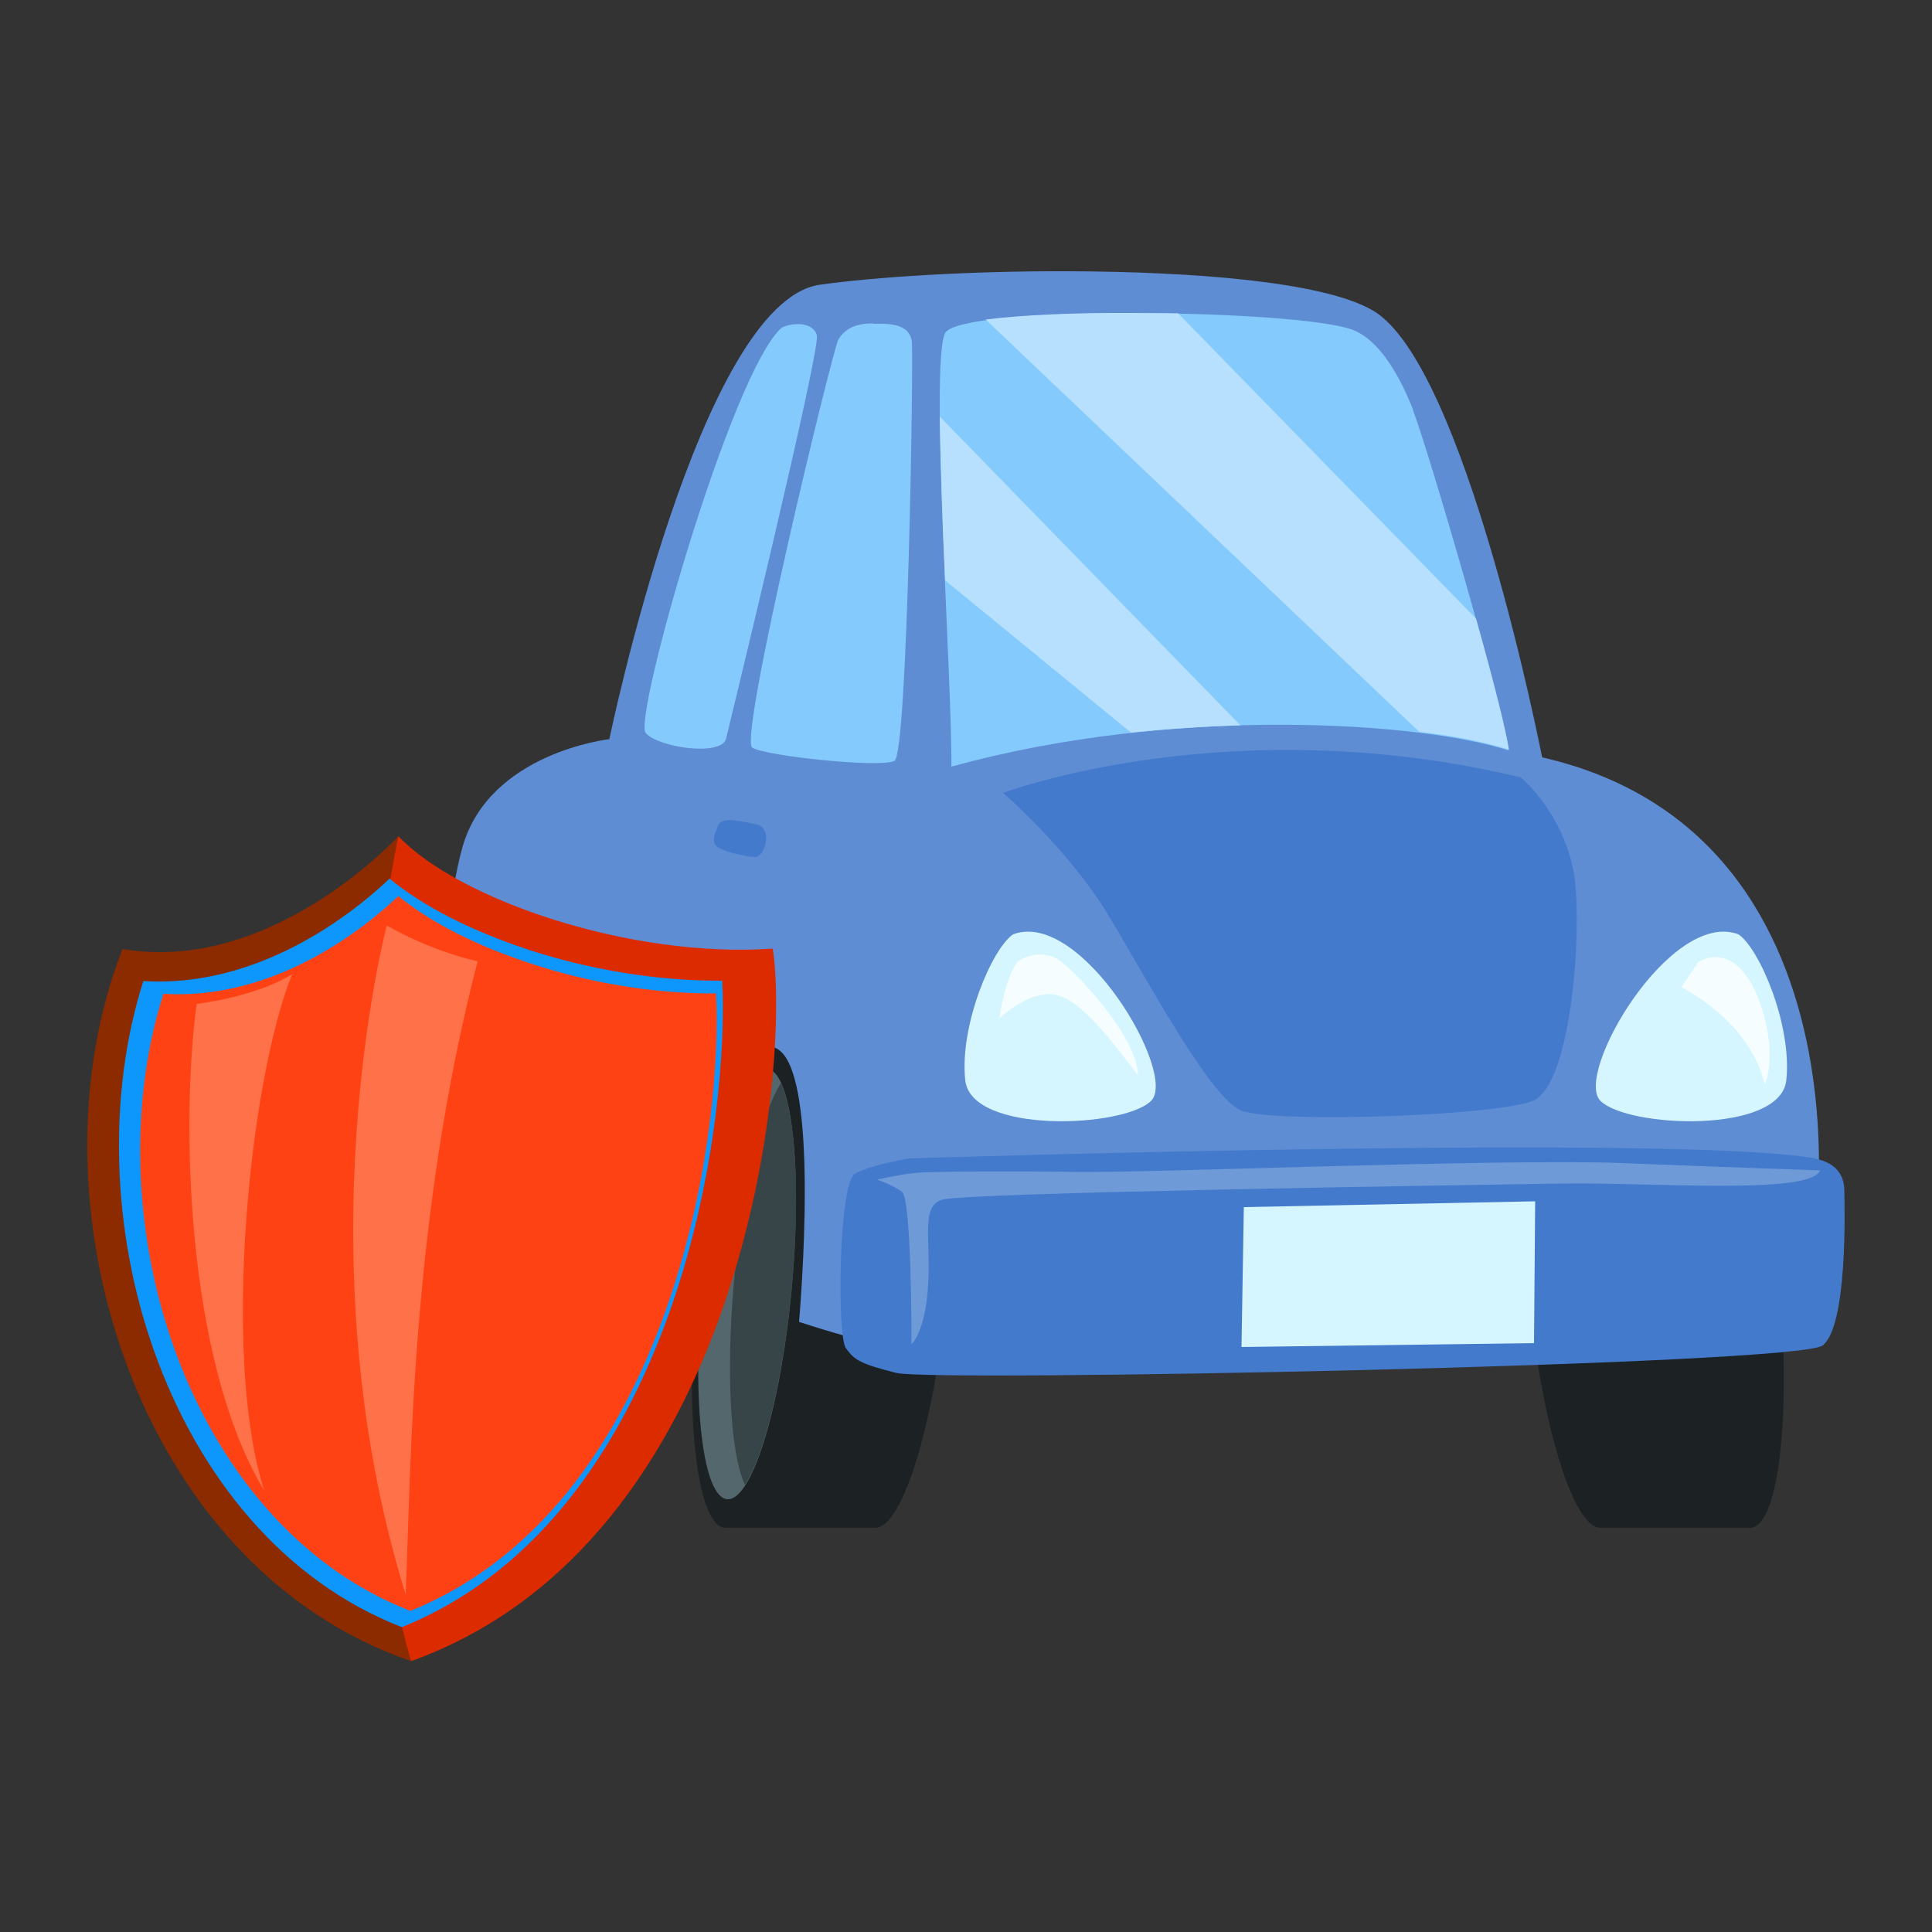 <?xml version="1.0" encoding="UTF-8"?>
<svg id="OBJECTS" xmlns="http://www.w3.org/2000/svg" xmlns:svg="http://www.w3.org/2000/svg" xmlns:sodipodi="http://sodipodi.sourceforge.net/DTD/sodipodi-0.dtd" xmlns:inkscape="http://www.inkscape.org/namespaces/inkscape" version="1.1" viewBox="0 0 500 500">
  <rect x="0" y="0" width="500" height="500" fill="#333333" stroke="none"/>
  <!-- Generator: Adobe Illustrator 29.0.0, SVG Export Plug-In . SVG Version: 2.1.0 Build 186)  -->
  <defs>
    <style>
      .st0 {
        fill: #53676c;
      }

      .st1 {
        fill: #d5f6ff;
      }

      .st2 {
        fill: #ff4214;
      }

      .st3 {
        fill: #b7e0fe;
      }

      .st4 {
        fill: #ff7249;
      }

      .st5 {
        fill: #84cafd;
      }

      .st6 {
        fill: #8c2b00;
      }

      .st7 {
        fill: #dd2b00;
      }

      .st8 {
        fill: #0d96fb;
      }

      .st9 {
        fill: #374548;
      }

      .st10 {
        fill: #5f8dd3;
      }

      .st11 {
        fill: #f6fdff;
      }

      .st12 {
        fill: #1c2224;
      }

      .st13 {
        fill: #447acc;
      }

      .st14 {
        fill: #6f9ad8;
      }
    </style>
  </defs>
  <sodipodi:namedview id="Rancangan" bordercolor="#999999" borderopacity="1" inkscape:current-layer="OBJECT" inkscape:cx="1260.6061" inkscape:cy="276.09428" inkscape:deskcolor="#d1d1d1" inkscape:document-units="pt" inkscape:pagecheckerboard="0" inkscape:pageopacity="0" inkscape:pageshadow="0" inkscape:window-height="739" inkscape:window-maximized="1" inkscape:window-width="1366" inkscape:window-x="0" inkscape:window-y="0" inkscape:zoom="0.37124999" pagecolor="#ffffff" showgrid="false" showguides="true">
    <inkscape:page id="page4214" x="0" y="1.5258789e-05" width="500" height="500" inkscape:label="Auditor"/>
    <inkscape:page id="page4216" x="520" y="0" width="500" height="500" inkscape:label="Insurance"/>
    <inkscape:page id="page4218" x="1040" y="0" width="500" height="500" inkscape:label="Loan"/>
    <inkscape:page id="page4220" x="1560" y="0" width="500" height="500" inkscape:label="Logistician"/>
  </sodipodi:namedview>
  <g id="_x3C_defs">
    <inkscape:path-effect id="path-effect128531" bendpath="m 1278.661,161.718 c 0,0 -13.926,-30.689 -10.681,-36.851 3.245,-6.162 8.383,-0.324 11.853,4.703 3.47,5.027 1.397,-6.73 8.112,-10.135 6.715,-3.405 7.481,1.095 8.518,8.23 1.037,7.135 5.453,7.338 8.833,-0.486 3.38,-7.824 6.219,-7.094 10.996,-4.622 4.777,2.473 3.47,9.567 0.631,15.77 -2.839,6.203 -12.348,25.621 -12.348,25.621 0,0 36.009,46.58 34.567,79.417 -1.442,32.837 -42.138,39.972 -54.396,39.08 -12.258,-0.892 -32.764,-3.851 -39.209,-23.351 -6.445,-19.5 -2.974,-49.986 33.125,-97.376 z" effect="bend_path" hide_knot="false" is_visible="true" lpeversion="1" prop_scale="1" scale_y_rel="false" vertical="false"/>
    <inkscape:path-effect id="path-effect128361" bendpath="m 1105.553,180.278 c 10.366,0.689 32.852,1.9 65.847,-4.437" bendpath-nodetypes="cc" effect="bend_path" hide_knot="false" is_visible="true" lpeversion="1" prop_scale="1" scale_y_rel="false" vertical="false"/>
    <inkscape:path-effect id="path-effect105198" deform_type="perspective" down_left_point="198.675,362.242" down_right_point="330.612,375.228" effect="perspective-envelope" horizontal_mirror="false" is_visible="true" lpeversion="1" overflow_perspective="false" up_left_point="213.526,277.103" up_right_point="339.535,277.103" vertical_mirror="false"/>
    <inkscape:path-effect id="path-effect91848" deform_type="perspective" down_left_point="1103.115,452.104" down_right_point="1244.578,449.968" effect="perspective-envelope" horizontal_mirror="false" is_visible="true" lpeversion="1" overflow_perspective="false" up_left_point="1109.301,409.476" up_right_point="1225.373,409.476" vertical_mirror="false"/>
    <inkscape:path-effect id="path-effect79481" deform_type="perspective" down_left_point="1221.615,334.396" down_right_point="1286.039,334.396" effect="perspective-envelope" horizontal_mirror="false" is_visible="true" lpeversion="1" overflow_perspective="false" up_left_point="1213.142,237.081" up_right_point="1296.742,238.277" vertical_mirror="false"/>
    <inkscape:path-effect id="path-effect52736" bendpath="m 872.012,148.288 c 0.4,-0.847 0.972,-1.433 1.705,-1.978 1.894,-1.408 3.766,-1.693 6.087,-1.777 0.823,-0.03 1.837,-0.124 2.645,0.057 1.769,0.398 3.566,1.498 4.924,2.652 0.757,0.643 2.536,2.257 1.88,3.512 -0.625,1.195 -3.338,-0.153 -3.967,-0.659 -0.581,-0.468 -0.816,-1.222 -1.482,-1.677 -0.573,-0.391 -1.276,-0.635 -1.96,-0.717 -1.374,-0.165 -3.681,0.473 -4.955,1.003 -0.798,0.332 -1.65,0.906 -2.518,1.032 -0.197,0.029 -1.771,0.32 -1.928,-0.1 -0.165,-0.442 -0.287,-0.898 -0.43,-1.347 z" effect="bend_path" hide_knot="false" is_visible="true" lpeversion="1" prop_scale="1" scale_y_rel="false" vertical="false"/>
    <inkscape:path-effect id="path-effect34213" bendpath="m 665.665,-142.662 -0.5,-4.37 -0.043,-1.671 c 0,0 48.238,0.951 56.368,-1.491 3.444,7.043 6.415,11.169 11.931,9.832 -0.257,8.457 0.572,13.688 0.572,13.688 l -11.388,2.93 z" effect="bend_path" hide_knot="false" is_visible="true" lpeversion="1" prop_scale="1" scale_y_rel="false" vertical="false"/>
    <inkscape:path-effect id="path-effect34134" bendpath="m 669.12,-125.097 c 12.405,0.396 34.809,0.947 49.924,-0.386" bendpath-nodetypes="cc" effect="bend_path" hide_knot="false" is_visible="true" lpeversion="1" prop_scale="2" scale_y_rel="false" vertical="false"/>
    <inkscape:path-effect id="path-effect12415" bendpath="m 595.872,86.592 c 0.972,-0.067 1.703,-0.008 2.572,-0.308 2.428,-0.84 5.375,-2.236 8.03,-1.697 2.032,0.413 3.494,1.877 5.715,1.877 4.057,0 8.258,-2.321 12.374,-1.44 0.685,0.147 1.28,0.677 1.886,0.977 1.91,0.945 4.38,2.129 6.544,2.159 4.241,0.059 7.275,-3.171 11.231,-3.933 2.081,-0.401 3.54,2.253 5.744,1.722 2.14,-0.516 3.646,-2.45 5.773,-2.982 1.492,-0.373 2.738,0.039 4.229,-0.129 1.471,-0.165 2.904,-0.716 4.372,-0.951 0.174,-0.028 2.2,-0.025 2.543,-0.334 0.09,-0.081 -0.201,0.14 -0.314,0.18 -0.933,0.33 -0.098,-0.06 -1.115,0.437 -1.171,0.572 -2.337,1.158 -3.486,1.774 -1.255,0.673 -2.599,1.643 -3.944,2.108 -0.778,0.269 -1.609,0.132 -2.4,0.488 -2.37,1.066 -4.005,2.004 -6.658,1.208 -1.057,-0.317 -1.87,-1.93 -3.029,-1.877 -2.669,0.123 -6.39,5.107 -11.088,5.45 -1.372,0.1 -2.956,-0.99 -4.315,-1.208 -1.779,-0.286 -3.95,-0.155 -5.601,-0.925 -1.341,-0.625 -2.428,-2.365 -4.029,-2.365 -2.934,0 -4.779,2.495 -7.659,2.648 -1.836,0.097 -4.212,-0.667 -5.773,-1.697 -0.428,-0.282 -0.904,-1.073 -1.429,-1.157 -0.656,-0.104 -1.719,-0.136 -2.372,-0.026 -1.066,0.18 -4.416,2.295 -5.744,1.517 -0.735,-0.431 -1.372,-1.011 -2.058,-1.517 z" effect="bend_path" hide_knot="false" is_visible="true" lpeversion="1" prop_scale="1" scale_y_rel="false" vertical="false"/>
    <inkscape:path-effect id="path-effect55226" copies_to_360="true" effect="copy_rotate" gap="-0.01" is_visible="true" link_styles="false" lpesatellites="" lpeversion="1.2" method="normal" mirror_copies="false" num_copies="6" origin="931.727,79.317" rotation_angle="60" split_items="false" starting_angle="0" starting_point="935.492,79.317"/>
    <inkscape:path-effect id="path-effect54812" copies_to_360="true" effect="copy_rotate" gap="-0.01" is_visible="true" link_styles="false" lpesatellites="" lpeversion="1.2" method="normal" mirror_copies="false" num_copies="6" origin="932.229,79.826" rotation_angle="60" split_items="false" starting_angle="0" starting_point="952.811,79.826"/>
    <inkscape:path-effect id="path-effect51498" copies_to_360="true" effect="copy_rotate" gap="-0.01" is_visible="true" link_styles="false" lpesatellites="" lpeversion="1.2" method="normal" mirror_copies="false" num_copies="6" origin="775.972,413.137" rotation_angle="60" split_items="false" starting_angle="0" starting_point="783.088,413.137"/>
    <inkscape:path-effect id="path-effect51492" copies_to_360="true" effect="copy_rotate" gap="-0.01" is_visible="true" link_styles="false" lpesatellites="" lpeversion="1.2" method="normal" mirror_copies="false" num_copies="6" origin="775.972,413.137" rotation_angle="60" split_items="false" starting_angle="0" starting_point="783.088,413.137"/>
    <inkscape:path-effect id="path-effect3068" bendpath="m 376,144.044 c -6.06,1.494 -5.733,0.007 -2.568,9.502 13.902,41.706 67.102,25.838 92.293,8.519 6.063,-4.168 19.912,-17.536 21.298,-17.039 4.87,1.749 8.651,5.68 12.977,8.519" effect="bend_path" hide_knot="false" is_visible="true" lpeversion="1" prop_scale="0.706" scale_y_rel="false" vertical="false"/>
    <inkscape:path-effect id="path-effect3051" bendpath="m 338.186,92.491 c 41.338,-25.633 85.251,3.781 117.6,24.541" effect="bend_path" hide_knot="false" is_visible="true" lpeversion="1" prop_scale="0.706" scale_y_rel="false" vertical="false"/>
    <inkscape:path-effect id="path-effect3034" bendpath="m 114.301,250 c 3.462,-6.757 10.881,-11.157 17.749,-14.1 81.336,-34.858 184.807,78.845 265.52,-9.939 7.327,-8.06 19.878,-15.411 19.878,-26.789" effect="bend_path" hide_knot="false" is_visible="true" lpeversion="1" prop_scale="0.706" scale_y_rel="false" vertical="false"/>
    <inkscape:path-effect id="path-effect3017" bendpath="M 127.79,91.071 C 114.277,86.082 97.923,89.537 86.613,99.59 43.554,137.865 60.998,179.133 115.011,152.126 c 10.66,-5.33 21.098,-9.538 26.978,-21.298 6.454,-12.909 3.533,-39.757 -14.199,-39.757 z" effect="bend_path" hide_knot="false" is_visible="true" lpeversion="1" prop_scale="0.706" scale_y_rel="false" vertical="false"/>
    <inkscape:path-effect id="path-effect2981" bendpath="m 144.829,370.79 c 23.726,-36.031 73.295,-50.996 113.591,-35.497 23.57,9.065 53.869,33.677 80.934,25.558 7.09,-2.127 51.714,-31.238 36.645,-31.238" effect="bend_path" hide_knot="false" is_visible="true" lpeversion="1" prop_scale="0.706" scale_y_rel="false" vertical="false"/>
    <inkscape:path-effect id="path-effect2449" bendpath="M 24.604,34.659 C 37.878,16.389 52.426,48.286 64.894,23.35" effect="bend_path" hide_knot="false" is_visible="true" lpeversion="1" prop_scale="0.706" scale_y_rel="false" vertical="false"/>
  </g>
  <g id="g17789">
    <g id="g23233">
      <g id="g21926">
        <g id="path21920">
          <path class="st12" d="M414.2,395.4c-7.3,0-15.7-28.3-18.8-63.1s.3-63.1,7.6-63.1h38.7c7.3,0,15.7,28.3,18.8,63.1s-.3,63.1-7.6,63.1h-38.7Z" sodipodi:nodetypes="csccscc"/>
        </g>
      </g>
      <g id="g21918">
        <g id="path21912">
          <path class="st12" d="M160.4,371.3c6.7,0,14.5-26,17.3-58.1s-.3-58.1-7-58.1h-35.7c-6.7,0-14.5,26-17.3,58.1s.3,58.1,7,58.1h35.7Z" sodipodi:nodetypes="csccscc"/>
        </g>
        <g id="ellipse21914">
          <path class="st0" d="M134.5,261.8c-5.9,0-12.8,23-15.3,51.3s.2,51.3,6.2,51.3,12.8-23,15.3-51.3c2.5-28.3-.3-51.3-6.2-51.3Z"/>
        </g>
        <g id="path21916">
          <path class="st9" d="M137.9,265.1c3.5,7.5,4.6,26.6,2.7,48s-6.4,40.5-11.2,48c-3.5-7.5-4.5-26.6-2.7-48,1.9-21.2,6.3-40.4,11.2-48h0Z"/>
        </g>
      </g>
      <g id="g21910">
        <g id="ellipse21136">
          <path class="st12" d="M226.5,395.4c7.3,0,15.7-28.3,18.8-63.1s-.3-63.1-7.6-63.1h-38.7c-7.3,0-15.7,28.3-18.8,63.1s.3,63.1,7.6,63.1h38.7Z" sodipodi:nodetypes="csccscc"/>
        </g>
        <g id="ellipse21141">
          <path class="st0" d="M198.3,276.6c-6.4,0-13.9,24.9-16.6,55.7s.2,55.7,6.7,55.7,13.9-24.9,16.6-55.7c2.7-30.8-.2-55.7-6.7-55.7Z"/>
        </g>
        <g id="ellipse21143">
          <path class="st9" d="M202.1,280.3c3.8,8.1,5,28.9,2.9,52s-6.9,43.9-12.2,52c-3.8-8.1-4.9-28.9-2.9-52,2.1-23.2,7-43.9,12.2-52h0Z"/>
        </g>
      </g>
      <g id="path18573">
        <path class="st10" d="M276.3,70.2c32.6.1,66.1,2.7,78.9,10.1,24,13.7,43.9,115.7,43.9,115.7,89.3,20.4,72.8,134.5,65.6,144.5s-223.1,8.2-238.6,6.8c-3.3-.3-10.4-2.3-19.3-5.2,1.3-16,4.3-64.2-5.4-70.5-.9-.6-1.8-.8-2.6-.8-9.5.6-15.6,38.5-17.7,62.6-12.7-4.5-26-9.4-37.6-13.7,1.3-20.2,2.3-56.9-6-62.4-.9-.6-1.8-.8-2.6-.8-8.3.5-14,30-16.8,53.5-1.5-.6-5.8-2.2-5.8-2.2,0,0,.4-64.1,7.4-88.6,7-24.5,38-27.9,38-27.9,0,0,23.3-113,54.4-117.6,14.1-2,38.9-3.6,64.2-3.5h0Z"/>
      </g>
      <g id="path18767">
        <path class="st5" d="M365.7,106.2c4.5,12,23.5,77.3,24.7,88-22.9-7.4-86.6-11.7-144.2,4.2.3-21.1-5.6-104.9-1.6-112.2s90.6-6.2,105.3-.9c6.9,2.5,12.3,11.7,15.9,21h0Z" sodipodi:nodetypes="cccssc"/>
      </g>
      <g id="path18769">
        <path class="st5" d="M226,83.8c2.7,0,9.6-.6,10,4.9s-1.1,106.3-4.5,108.2-33.2-1.2-36.8-3.4c-3.7-2.1,20.8-103.2,22.3-105.7,2.3-3.7,6.1-4.1,9.1-4.1h0Z" sodipodi:nodetypes="ssssss"/>
      </g>
      <g id="path18771">
        <path class="st5" d="M202.3,84.8c2.6-1.3,8.1-1.7,9.1,2s-22.4,99.8-23.5,104.4c-1.2,4.6-17.5,2.3-20.8-1.5s22.3-93.7,35.2-104.9h0Z" sodipodi:nodetypes="csssc"/>
      </g>
      <g id="path18773">
        <path class="st1" d="M449.9,241.8c5.5,3.7,13.9,23.6,12.4,37.7-1.4,14.1-41.1,12.4-48.1,5.4-7-6.9,18.1-49.7,35.7-43.1h0Z"/>
      </g>
      <g id="path18829">
        <path class="st1" d="M262.2,241.8c-5.5,3.7-13.9,23.6-12.4,37.7,1.4,14.1,41.1,12.4,48.1,5.4,7-6.9-18.1-49.7-35.7-43.1h0Z"/>
      </g>
      <g id="path18831">
        <path class="st13" d="M393.7,201.3s12.8,10.7,14.1,28.7c1.3,18-2.1,50.8-10.9,54.8s-67.5,6-75.7,2.6c-8.1-3.4-24.2-33.7-34.4-50.6-10.2-16.9-27.2-31.6-27.2-31.6,0,0,58.6-22.1,134-4h0Z"/>
      </g>
      <g id="path20843">
        <path class="st13" d="M469.9,299.9c3.7.7,7.2,2.9,7.4,7.8.1,4.9.9,35.4-5.6,40.5s-230.8,9.5-239.8,7.1c-9-2.3-10.7-3.2-13-6.4s-1.9-42.8,2.4-45.2c4.4-2.3,13.9-3.9,13.9-3.9,0,0,199.4-6.4,234.6,0h0Z"/>
      </g>
      <g id="path20853">
        <path class="st1" d="M397.3,310.9l-.3,36.7-75.7,1,.6-36.2,75.4-1.5Z"/>
      </g>
      <g id="path21982">
        <path class="st3" d="M293.3,81c3.9,0,7.7.1,11.6.1l77.1,79c4.4,15.6,7.9,29.5,8.5,33.9-5.6-1.8-13.5-3.5-23.2-4.6l-112.2-106.7c9.3-1.2,23.4-1.8,38.1-1.7h0ZM243.2,107.8l77.8,79.9c-9.2.3-18.6.9-28.3,1.9l-48.1-39.4c-.7-15-1.2-30.3-1.4-42.4h0Z"/>
      </g>
      <g id="path22043">
        <path class="st13" d="M195.9,213.4c-6-1.4-9.3-1.8-10.1.3s-1.7,4.1-.4,5.3c1.3,1.2,7.2,2.7,10,2.8,2.6,0,4.7-7.5.5-8.4h0Z"/>
      </g>
      <g id="path22045">
        <path class="st11" d="M439.5,249s5.8-4,11.3,2.1,9.3,21.5,5.9,29.6c-3.8-16.7-21.6-25.2-21.6-25.2l4.4-6.5Z"/>
      </g>
      <g id="path22308">
        <path class="st11" d="M263.7,248.6s5.8-3.8,11.1.4c5.2,4.2,19.6,19.8,19.7,29.3-10.9-14.6-17.5-21.6-23.8-21-6.3.6-12.1,6.3-12.1,6.3,0,0,1.6-11.3,5.1-15.1h0Z"/>
      </g>
      <g id="path22310">
        <path class="st14" d="M471.2,302.9s-21.2-.7-51.7-1.9-122.7,2.6-140.7,2.3c-18-.3-36.9-.1-41.2.2s-10.6,1.8-10.6,1.8c0,0,3.7,1.2,6.4,3.1,2.6,1.8,2.5,39.5,2.5,39.5,0,0,3.6-3.2,4.3-15.4s-1.9-20.1,3.5-22,136.6-3.8,160-4.2c23.4-.4,65.1,3.1,67.4-3.5h0Z"/>
      </g>
    </g>
    <g id="g17787">
      <g id="path17775">
        <path class="st6" d="M103.1,216.4s-32.7,35.8-71.4,29.2c-25.4,64.8,3.1,159.8,74.7,184.3,29.6-61.3,25.3-123.8,25.3-123.8l-28.6-89.6Z" sodipodi:nodetypes="ccccc"/>
      </g>
      <g id="path17777">
        <path class="st7" d="M103.1,216.4s-24.7,115.9,3.3,213.5c86.1-31,98.3-152.7,93.6-184.4-37.3,2.6-81.6-12.9-96.9-29.1Z" sodipodi:nodetypes="cccc"/>
      </g>
      <g id="path17779">
        <path class="st8" d="M100.8,227.4c-10.2,9.7-34.3,28.3-63.7,26.5-9.3,29.1-8.3,64.7,2.8,95.8,11.5,32.3,33.4,59.5,64.1,71.4,36.9-14.9,58.5-49.4,70.6-85.4,10.9-32.6,13.2-65.3,12.3-81.9-17,.1-34.5-2.9-50.1-8-14.5-4.8-27-11-36.1-18.5h0Z"/>
      </g>
      <g id="path17781">
        <path class="st2" d="M103.1,231.9c-9.8,9.3-32.7,27-60.8,25.3-8.9,27.8-7.9,61.7,2.7,91.5,11,30.8,31.9,56.8,61.2,68.2,35.3-14.3,55.9-47.2,67.4-81.6,10.4-31.1,12.6-62.3,11.7-78.2-16.3.1-33-2.8-47.8-7.7-13.8-4.5-25.7-10.4-34.4-17.5h0Z"/>
      </g>
      <g id="path17783">
        <path class="st4" d="M100.1,239.5s-22.5,84.9,4.9,173.2c1.4-34.5,1.4-97.4,18.6-163.9-13.3-3.1-23.5-9.3-23.5-9.3Z" sodipodi:nodetypes="cccc"/>
      </g>
      <g id="path17785">
        <path class="st4" d="M51,259.8s15.3-1.8,24.6-7.7c-11.1,27.7-18.3,99.3-7.2,133.7-20.6-34.2-21.5-97-17.5-126Z"/>
      </g>
    </g>
  </g>
</svg>